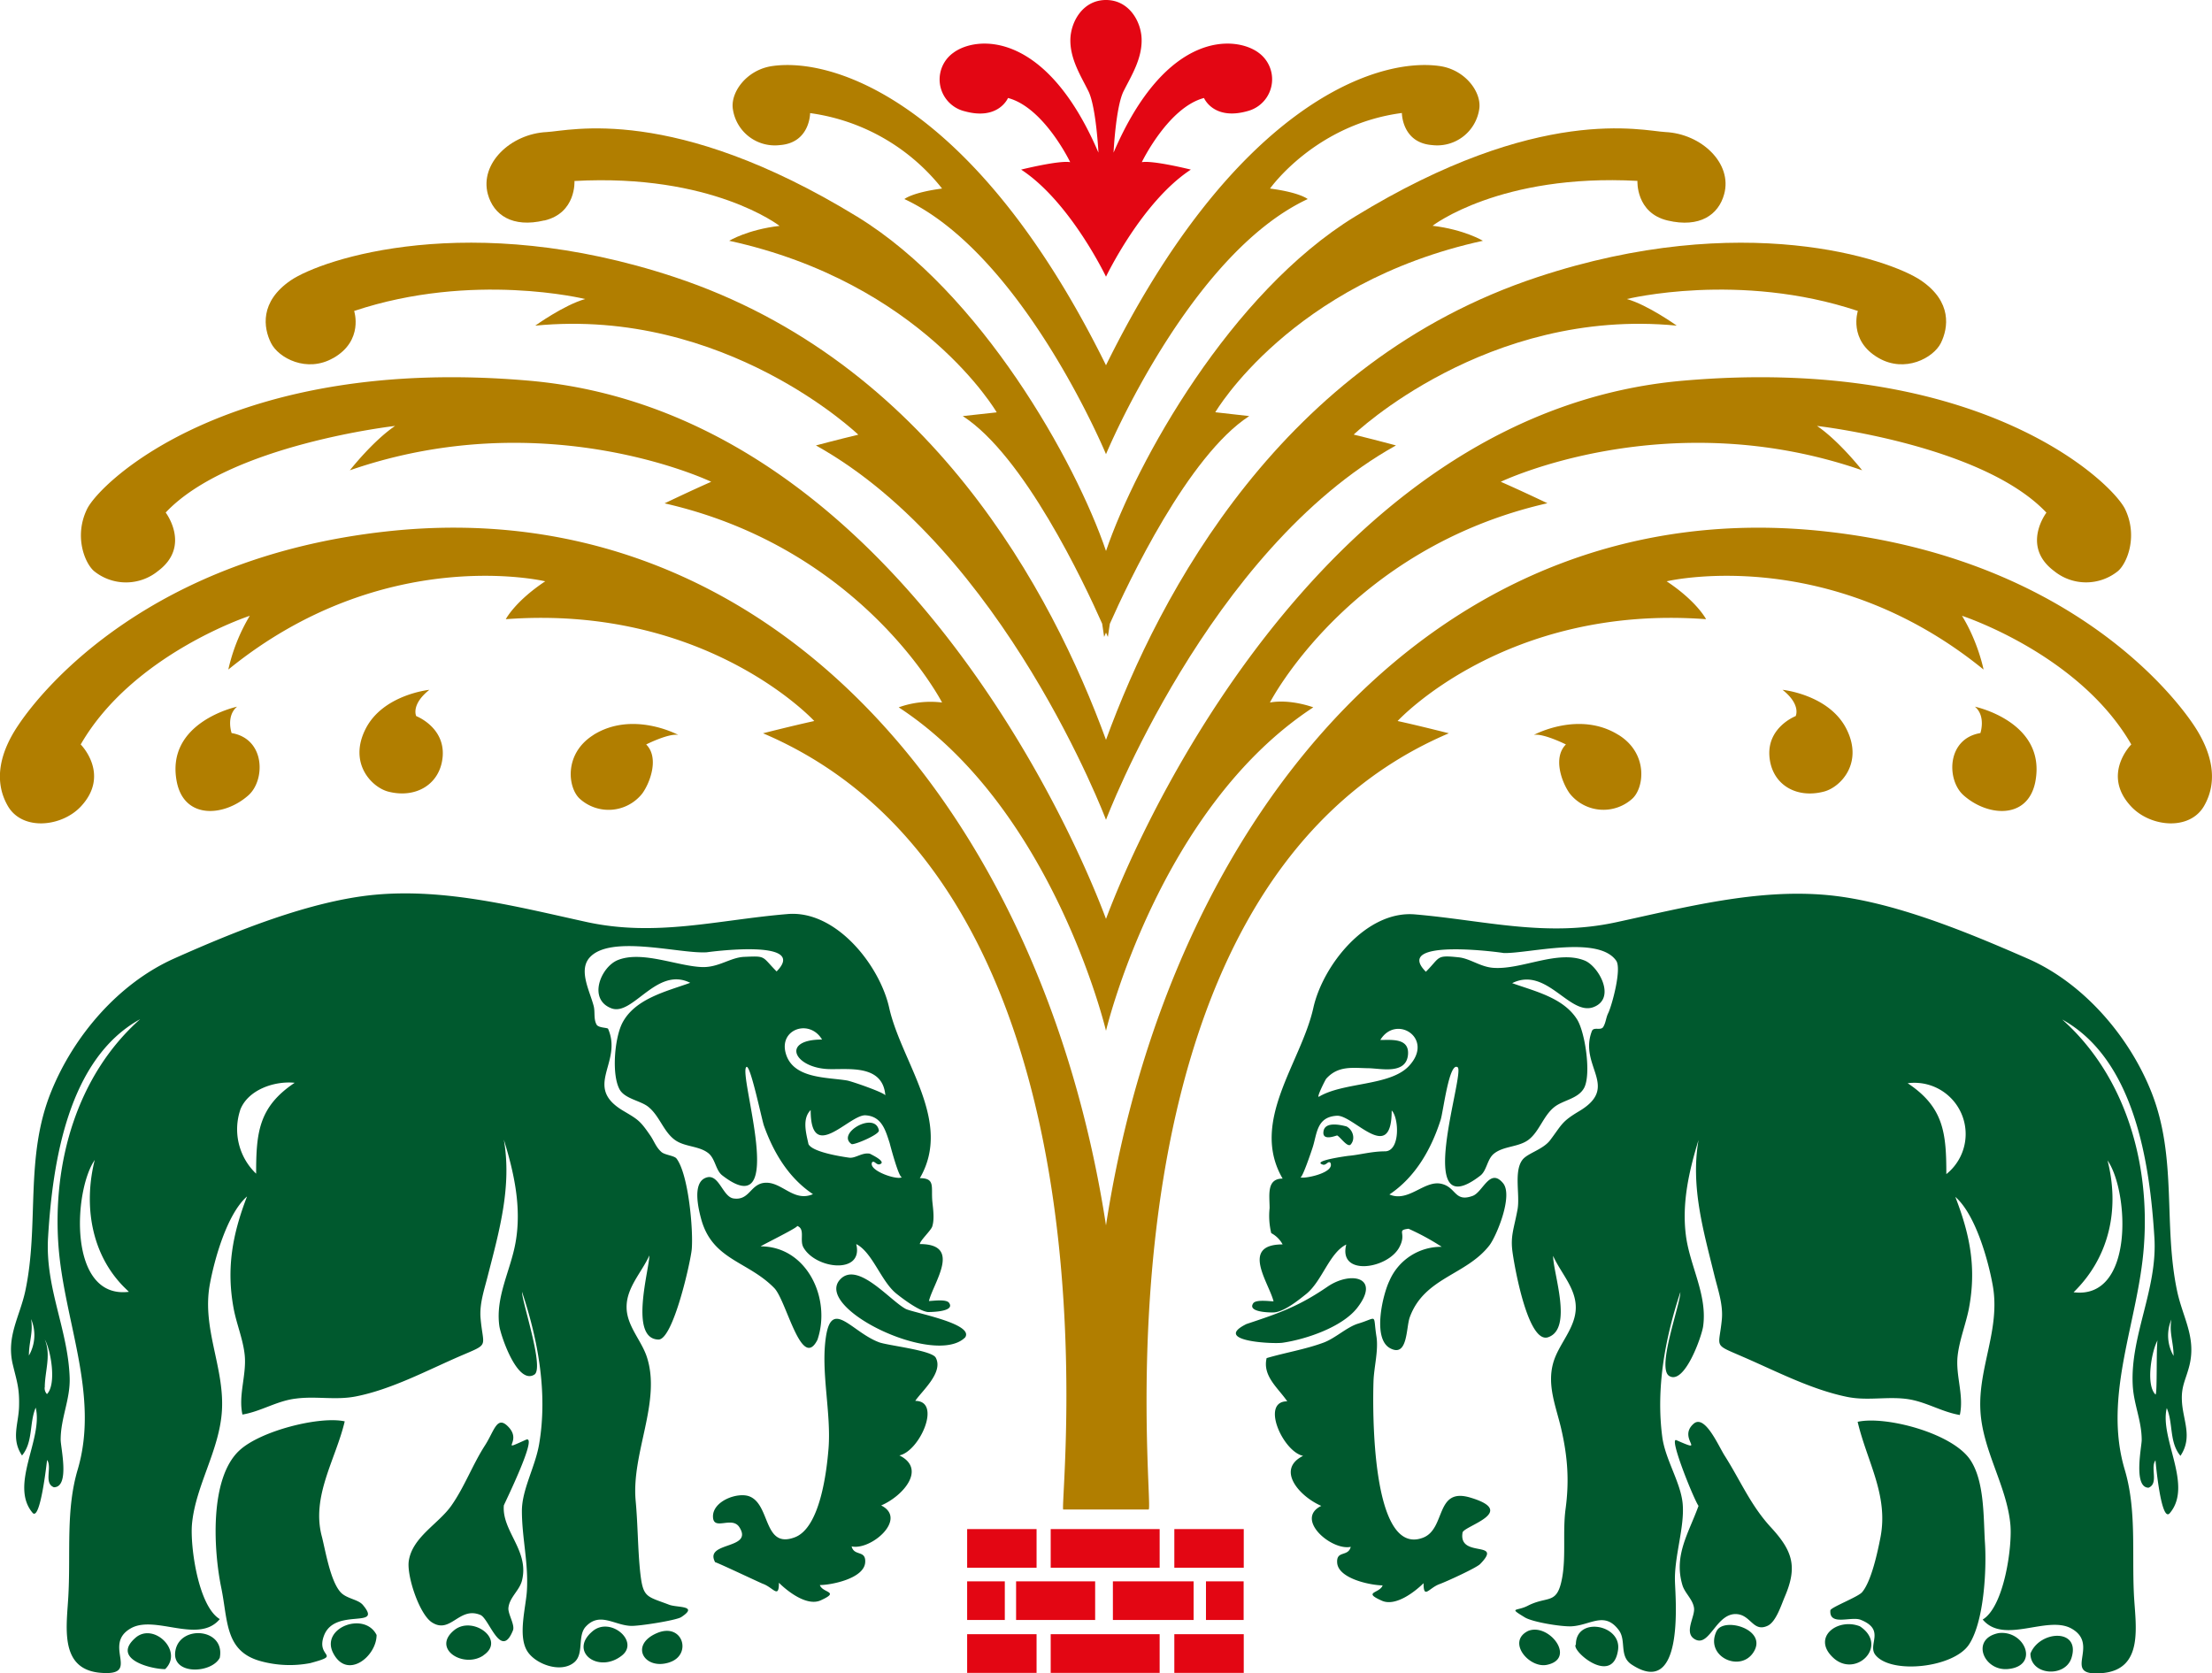 <svg xmlns="http://www.w3.org/2000/svg" viewBox="0 0 202 152.82"><path fill="#00592E" fill-rule="evenodd" d="M185.42 151.02c.85-2.15 4.63-2.32 3.74.42-.6 1.8-3.74 1.57-3.74-.42zm-2.91-1.87c2.41-.3 3.77 3.01.86 3.28-2.23.21-3.45-2.76-.86-3.28zm-12.66-.62c2.67 1.78-.4 4.8-2.46 2.85-1.96-1.85.43-3.66 2.46-2.85zm-.2-18.68c2.54-.56 8.62 1.02 10.27 3.47 1.34 1.99 1.2 5.4 1.35 7.63.15 2.4-.08 7.14-1.46 9.24-1.4 2.13-7.13 2.75-8.55.95-.74-.94.96-2.28-1.33-3.2-.86-.36-2.9.6-2.78-.87.03-.27 2.55-1.23 2.9-1.66.85-1 1.42-3.7 1.67-4.98.76-3.87-1.22-6.93-2.08-10.58zm-12.88 19.1c.67-1.31 4.75-.12 3.33 1.99-1.24 1.84-4.47.3-3.33-2zm-1.66-11.42c-.41-.55-2.75-6.33-2.02-6 2.87 1.26.05-.16 1.57-1.5 1.03-.9 2.27 2.03 2.84 2.92 1.46 2.3 2.36 4.52 4.23 6.55 1.98 2.15 2.43 3.59 1.26 6.32-.33.77-.8 2.3-1.57 2.66-1.27.59-1.5-.86-2.68-1.05-1.96-.3-2.56 2.95-3.89 2.32-1.16-.56-.05-2.07-.15-2.88-.1-.8-.84-1.36-1.06-2.1-.81-2.71.56-4.73 1.47-7.24zm-11.2 12.66c0-2.58 4.19-1.84 3.85.5-.48 3.38-4.36 0-3.85-.5zm-4.36-1.24c1.9-.77 4.45 2.54 1.7 3.1-1.62.32-3.68-2.12-1.7-3.1zm-12.67-31.97a5.14 5.14 0 0 1 4.78-3.11 22.22 22.22 0 0 0-3.03-1.65c-1.18.14-.11.36-.86 1.72-1.09 1.97-5.58 2.64-4.83-.28-1.56.78-2.2 3.35-3.67 4.53-.73.58-1.99 1.6-2.92 1.67-.32.02-2.49 0-1.9-.84.26-.36 1.52-.17 1.85-.17-.41-1.68-3.07-5.2.83-5.2a2.52 2.52 0 0 0-1.04-1.03 6.65 6.65 0 0 1-.15-2.28c0-1.19-.3-2.7 1.19-2.7-3.03-5.2 1.67-10.55 2.8-15.57.85-3.87 4.82-8.94 9.28-8.56 6.39.55 11.95 2.11 18.37.72 6.3-1.36 12.86-3.09 19.34-2.48 5.98.57 12.76 3.4 18.25 5.8 5.09 2.22 9.28 7.1 11.3 12.2 2.39 6.04 1.05 12.13 2.36 18.23.52 2.38 1.72 4.14 1.12 6.68-.31 1.28-.76 1.89-.7 3.22.06 1.79 1.03 3.34-.13 5.08-1.04-1.24-.65-2.96-1.25-4.36-.68 2.77 2.42 7.05.28 9.59-.8.95-1.3-4.67-1.31-4.82-.5.66.32 2.11-.63 2.5-1.43 0-.62-3.81-.63-4.36 0-1.77-.74-3.28-.82-5.03-.23-4.5 2.27-8.74 1.98-13.44-.42-6.83-1.81-16.28-8.42-19.93 5.78 5.15 8.03 13.1 7.46 20.71-.5 6.86-3.77 13.62-1.75 20.4 1.09 3.66.65 7.5.84 11.41.14 2.8.95 6.82-2.87 7.17-3.92.36-.11-2.55-2.84-4.07-2.22-1.23-6.17 1.49-8.1-.82 1.95-1.17 2.71-6.63 2.53-8.65-.32-3.56-2.55-6.78-2.74-10.45-.21-3.92 1.84-7.42 1.13-11.4-.41-2.31-1.58-6.5-3.42-8.1 1.35 3.48 1.94 6.5 1.24 10.2-.28 1.42-.87 2.88-1.03 4.32-.2 1.81.6 3.62.2 5.4-1.71-.29-3.14-1.25-4.89-1.47-1.84-.23-3.63.2-5.48-.2-3.25-.68-6.4-2.33-9.43-3.64-2.8-1.22-2.18-.75-1.93-3.44.12-1.36-.36-2.69-.68-3.99-1-4.08-2.19-8.12-1.45-12.38-.87 2.84-1.54 5.77-1.15 8.75.36 2.77 1.97 5.4 1.57 8.27-.13.93-1.7 5.37-3.09 4.54-1.19-.7 1.01-6.52 1.01-7.66-1.4 4.23-2.24 8.79-1.65 13.24.28 2.06 1.68 4.14 1.86 6.07.2 2.15-.8 4.9-.7 7.2.06 1.67.82 10.65-3.96 7.5-1.17-.77-.46-2.19-1.17-3.14-1.32-1.77-2.6-.43-4.34-.35-.94.04-3.56-.39-4.25-.82-1.53-.93-.74-.53.28-1.06 1.85-.95 2.68-.02 3.14-2.58.35-1.96.04-4.16.3-6.2.36-2.62.2-4.83-.4-7.42-.47-2-1.3-3.92-.72-5.98.48-1.72 2.06-3.17 2.06-5.06 0-1.79-1.38-3.16-2.07-4.71 0 1.6 1.84 6.65-.46 7.43-1.8.6-3.03-6.22-3.24-7.72-.22-1.53.12-2.16.45-3.95.24-1.32-.35-3.44.43-4.51.45-.63 1.88-.94 2.55-1.82 1.1-1.46 1.04-1.69 2.67-2.66 3.73-2.24-.09-4.09 1.14-7.3.17-.43.83 0 1.05-.4.24-.42.23-.82.45-1.26.34-.72 1.24-4.03.72-4.77-1.64-2.35-8-.64-10.28-.7.19 0-10.26-1.47-7.1 1.71 1.34-1.34.9-1.54 2.98-1.32 1.04.1 1.98.87 3.16.96 2.6.2 5.88-1.67 8.37-.66 1.28.53 2.88 3.43.82 4.24-2.2.86-4.3-3.75-7.45-2.18 2.06.74 4.66 1.32 5.92 3.3.74 1.16 1.31 4.98.66 6.25-.53 1.01-1.9 1.12-2.71 1.75-1.03.8-1.39 2.28-2.41 3.03-.92.66-2.25.54-3.12 1.24-.63.5-.65 1.55-1.25 2.01-6.24 4.82-1.35-9.4-2.07-9.9-.77-.53-1.31 4.04-1.55 4.8-.85 2.67-2.3 5.23-4.68 6.82 1.74.75 3.17-1.31 4.72-.98 1.4.3 1.2 1.72 2.88 1.11.94-.34 1.57-2.62 2.78-1.16.94 1.14-.61 4.85-1.25 5.68-2.13 2.74-5.94 2.92-7.27 6.56-.35.97-.17 3.71-1.8 2.83-1.66-.9-.63-5-.06-6.15zm-11.2 7.05c1.7-.5 3.5-.79 5.16-1.4 1.1-.4 2.16-1.44 3.2-1.75 1.84-.56 1.32-.94 1.66 1.2.19 1.25-.22 2.75-.27 4.03-.08 2.24-.28 16.14 4.51 14.33 2.12-.8 1.1-4.63 4.32-3.67 4.44 1.32-.6 2.59-.7 3.2-.4 2.38 3.78.64 1.61 2.87-.35.36-3.14 1.63-3.7 1.83-.98.35-1.47 1.43-1.47-.08-.8.79-2.56 2.16-3.81 1.6-1.82-.81-.18-.66.07-1.4-1.03 0-4.05-.59-4.15-2.07-.08-1.15 1.01-.51 1.24-1.45-1.75.38-5.15-2.53-2.69-3.74-2-.86-4.16-3.32-1.66-4.57-1.84-.37-3.91-4.98-1.45-4.98-.81-1.2-2.28-2.3-1.88-3.95zm-1.88-3.1c3.04-1.01 4.8-1.62 7.43-3.42 2.14-1.46 4.9-.87 2.7 1.95-1.39 1.76-4.68 2.86-6.8 3.17-.87.13-6.46-.14-3.32-1.7zm6.65-20.77c-.27.14.57-1.53.66-1.64 1.1-1.23 2.43-.98 3.88-.96 1.12.02 3.43.6 3.59-1.25.12-1.52-1.49-1.33-2.53-1.33 1.44-2.39 4.98-.14 2.61 2.38-1.73 1.84-5.95 1.45-8.21 2.8zm76.6 22.22c-.53.86-1.14 4.07-.21 4.98.18 0 .05-4.63.2-4.98zm1.44 1.45a3.73 3.73 0 0 1-.2-3.32c-.21 1.24.2 2.07.2 3.32zm-24.28-24.9c3.3 2.19 3.53 4.56 3.53 8.3a4.68 4.68 0 0 0-3.53-8.3zm-47.74 6.22c-1.2 0-2.29.32-3.32.41-.17.02-3.4.46-2.36.8.31.11.5-.38.7-.17.47.96-2.6 1.53-2.75 1.32.15.23 1.05-2.46 1.11-2.65.43-1.26.34-2.85 2.23-2.96 1.51-.1 5.01 4.53 5.01-.48.67.66.8 3.73-.62 3.73zm-3.53-2.28c-.46-.12-1.9-.47-2.07.41-.2 1.02 1.2.4 1.24.42.27.12.96 1.15 1.24.82.45-.51.2-1.35-.4-1.65zm66.42 15.15c5.56.7 5.06-9.23 3.1-12.04 1.12 4.4.19 8.83-3.1 12.04zM15.08 152.44c-1.3 0-4.95-.92-2.7-2.87 1.66-1.43 4.4 1.22 2.7 2.87zm4.99-1.04c-.75 1.46-4.46 1.61-4.05-.65.42-2.38 4.57-2.05 4.05.65zm14.32-2.08c0 1.97-2.7 4.13-3.97 1.64-1.17-2.3 2.87-3.83 3.97-1.64zm-4.98-8.92c.33 1.33.76 3.93 1.66 4.98.55.64 1.63.67 2.07 1.2 1.88 2.24-2.5.22-3.53 2.74-.85 2.12 1.74 1.75-1.28 2.57a10 10 0 0 1-4.49-.17c-3.33-.89-3.01-3.7-3.64-6.74-.68-3.29-1.12-9.95 1.67-12.52 1.94-1.8 7.35-3.15 9.61-2.65-.82 3.49-3.1 6.88-2.07 10.59zm14.73 10.79c-1.8 1.21-4.76-.6-2.66-2.31 1.7-1.38 4.76.9 2.66 2.3zm3.53-6.85c-.22.91-1.14 1.53-1.24 2.5-.06.56.62 1.56.41 2.07-1.1 2.73-2.16-1.09-2.97-1.42-1.95-.81-2.72 1.8-4.44.67-1.15-.76-2.3-4.26-2.1-5.6.33-2.19 2.73-3.39 3.9-5.07 1.18-1.68 1.93-3.73 3.05-5.47.88-1.36 1.1-2.85 2.19-1.66 1.24 1.36-1.01 2.28 1.56 1.13 1.17-.52-2.02 5.94-2.02 6-.19 2.35 2.34 4.12 1.66 6.85zm9.13 6.85c-2.13 1.7-4.9-.34-2.7-2.2 1.62-1.4 4.32.91 2.7 2.2zm4.37.62c-2.31.79-3.73-1.57-1.18-2.66 2.36-1.01 3.24 1.97 1.17 2.66zm13.49-29.47c-1.46 2.94-2.83-3.54-3.95-4.7-2.42-2.48-5.65-2.54-6.68-6.31-.26-.96-.8-3.25.38-3.75 1.23-.53 1.55 1.7 2.56 1.87 1.5.23 1.54-1.35 2.91-1.43 1.54-.09 2.6 1.8 4.36 1.04-2.22-1.48-3.6-3.79-4.48-6.26-.2-.58-1.23-5.57-1.59-5.36-.83.49 3.9 14.64-2.22 9.9-.6-.47-.62-1.5-1.26-2.02-.88-.7-2.2-.55-3.11-1.25-1.02-.78-1.37-2.2-2.41-3.01-.7-.54-2.1-.71-2.58-1.55-.75-1.34-.47-4.62.21-6.02 1.13-2.28 4.07-2.95 6.23-3.73-3.06-1.54-5.23 3.06-7.19 2.33-2.18-.82-.98-3.76.56-4.4 2.2-.9 5.42.54 7.69.63 1.52.06 2.59-.87 3.85-.93 2.07-.09 1.59-.07 2.98 1.33 3-3.04-6.32-1.76-6.37-1.75-2.44.17-8.85-1.67-10.73.51-.99 1.16.02 2.99.39 4.38.15.56-.02 1.17.26 1.7.16.33 1.01.28 1.06.4 1.36 3.12-2.33 5.27 1.37 7.48 1.35.8 1.54.89 2.46 2.23.38.54.53 1.09 1.04 1.54.31.28 1.18.33 1.38.6 1.09 1.44 1.54 6.48 1.39 8.28-.1 1.13-1.7 8.28-3.04 8.25-2.71-.06-.83-6.43-.83-7.68-.7 1.55-2.09 2.92-2.08 4.72 0 1.7 1.35 3.02 1.85 4.55 1.34 4.09-1.43 8.78-1.02 13.15.2 2.15.19 4.37.41 6.48.26 2.38.55 2.2 2.65 3 .72.28 2.74.05 1.1 1.13-.47.3-3.86.83-4.58.8-1.51-.04-2.84-1.3-4.12.05-.81.84-.15 2.49-1.06 3.27-1.2 1.03-3.49.2-4.26-.95-.95-1.4-.15-4.09-.07-5.64.14-2.5-.46-4.81-.46-7.23 0-1.96 1.21-4 1.57-6.08.8-4.65-.08-9.5-1.56-13.93 0 .95 2.06 6.98 1.13 7.56-1.55.98-3.07-3.55-3.2-4.44-.37-2.66 1.03-5.07 1.48-7.62.57-3.19-.13-6.36-1.07-9.4.74 4.23-.4 8.3-1.45 12.38-.32 1.29-.8 2.62-.67 3.98.24 2.7.87 2.23-1.94 3.44-2.99 1.3-6.2 3.01-9.43 3.65-1.85.37-3.63-.04-5.48.2-1.75.2-3.18 1.17-4.9 1.46-.39-1.77.38-3.6.21-5.4-.14-1.45-.76-2.89-1.02-4.32-.67-3.65-.1-6.75 1.23-10.2-1.83 1.6-3 5.8-3.41 8.1-.7 3.98 1.33 7.48 1.12 11.4-.2 3.67-2.42 6.9-2.74 10.45-.17 2.03.58 7.48 2.54 8.65-1.92 2.31-5.88-.4-8.1.83-2.73 1.52 1.07 4.43-2.85 4.07-3.8-.36-3-4.38-2.87-7.17.2-3.91-.24-7.75.85-11.4 2-6.8-1.25-13.56-1.76-20.41-.56-7.61 1.68-15.58 7.46-20.71-6.6 3.64-8 13.1-8.41 19.92-.28 4.61 1.81 8.37 1.97 12.78.08 2-.82 3.71-.82 5.7 0 .75.86 4.35-.62 4.35-.95-.37-.14-1.83-.62-2.49-.03.2-.62 5.66-1.33 4.82-2.13-2.54.99-6.75.29-9.6-.6 1.41-.22 3.13-1.25 4.37-1.03-1.54-.3-2.9-.27-4.52.04-1.63-.19-2.2-.57-3.78-.61-2.55.61-4.33 1.13-6.68 1.31-6.09-.07-12.21 2.36-18.22 2.07-5.14 6.18-9.94 11.29-12.21 5.43-2.42 12.34-5.24 18.26-5.8 6.48-.61 13.05 1.1 19.33 2.48 6.4 1.4 12-.19 18.38-.72 4.44-.38 8.42 4.7 9.28 8.56 1.12 5 5.82 10.37 2.8 15.56 1.43 0 1.02.8 1.14 2.12.07.7.21 1.62-.01 2.3-.13.38-1.13 1.3-1.13 1.6 3.88 0 1.25 3.5.83 5.2.33 0 1.58-.2 1.84.17.62.88-1.99.83-1.9.84-.8-.06-2.31-1.2-2.91-1.68-1.4-1.12-2.18-3.77-3.67-4.53.7 2.8-3.72 2.3-4.83.29-.36-.67.2-1.68-.57-1.95.23.08-3.24 1.77-3.32 1.87 4.19 0 6.45 4.73 5.19 8.5zm8.92 5.6c2.45 0 .4 4.61-1.45 4.98 2.51 1.24.32 3.72-1.66 4.57 2.44 1.23-.94 4.13-2.7 3.74.23.93 1.31.3 1.24 1.45-.09 1.49-3.11 2.08-4.14 2.08.24.74 1.9.57.07 1.4-1.25.56-3.02-.82-3.81-1.61 0 1.51-.5.44-1.48.09-.24-.09-4.38-2.05-4.34-1.96-1.06-1.92 3.54-1.13 2.21-3.2-.67-1.06-2.37.37-2.41-.95-.05-1.43 2.23-2.28 3.32-1.87 1.95.75 1.26 4.83 4.15 3.74 2.31-.87 2.91-6 3.08-8.1.26-3.31-.73-7.03-.23-10.25.54-3.46 2.36-.39 4.85.54.81.3 4.8.72 5.17 1.4.73 1.35-1.26 3.04-1.87 3.95zm4.56-5.8c-2.72 2.73-13.9-2.67-11.41-5.3 1.6-1.69 4.55 1.95 5.98 2.7.63.34 6.27 1.33 5.43 2.6zM77.36 98.68c-1.87-.31-4.97-.15-5.61-2.5-.61-2.2 2.18-3.15 3.32-1.24-3.8 0-2.55 2.6.63 2.7 1.79.05 4.93-.45 5.15 2.41-.02-.24-3.07-1.3-3.5-1.37zM4.08 126.7c-.02.24.05.45.21.62.9-.91.34-4.08-.2-4.98.6 1.41 0 2.92 0 4.36zm-1.24-6.23a3.75 3.75 0 0 1-.2 3.33c0-1.25.4-2.08.2-3.33zm19.1-19.1a5.6 5.6 0 0 0 1.45 5.82c0-3.73.22-6.1 3.52-8.3-1.82-.19-4.27.62-4.98 2.49zm51.89 3.12c-.2-.94-.61-2.3.2-3.11 0 4.96 3.54.39 5.01.48 1.5.09 1.83 1.4 2.2 2.52.04.16.9 3.45 1.15 3.1-.27.39-3.15-.55-2.75-1.33.2-.2.39.28.7.18.71-.23-.95-.97-.89-.96-.7-.15-1.32.43-1.89.36-.66-.09-3.37-.5-3.73-1.24zm3.94 0c.26.09 2.56-.88 2.49-1.25-.34-1.8-3.94.28-2.49 1.25zm-66.42 13.08c-3.06-3.06-3.72-7.56-2.7-11.63-1.95 2.82-2.45 12.73 3.12 12.04l-.42-.41z" clip-rule="evenodd"/><g fill="#B17E00"><path d="M8.58 52.15a4.63 4.63 0 0 0 5.85 0c3.04-2.27.7-5.34.7-5.34 5.84-6.2 20.95-7.91 20.95-7.91-2.03 1.37-4.13 4.05-4.13 4.05 17.9-6.2 33 1.05 33 1.05-1.91.84-4.26 1.97-4.26 1.97 18.11 4.12 25.34 18.19 25.34 18.19a8.6 8.6 0 0 0-3.96.44C96.19 73.84 101 94.14 101 94.14s4.82-20.3 18.93-29.54c0 0-2.06-.78-3.96-.44 0 0 7.23-14.08 25.34-18.2 0 0-2.34-1.12-4.26-1.96 0 0 15.1-7.25 33-1.05 0 0-2.1-2.68-4.12-4.05 0 0 15.1 1.72 20.95 7.92 0 0-2.34 3.06.7 5.33a4.63 4.63 0 0 0 5.84 0c.83-.72 1.83-3.17.65-5.64-1.18-2.46-13.24-14.12-40.4-11.74-31.3 2.74-48.38 37.7-52.67 49.15-4.29-11.46-21.37-46.4-52.66-49.15-27.17-2.38-39.23 9.28-40.4 11.74-1.19 2.47-.2 4.91.64 5.64z"/><path d="M30.44 32.7c2.8-1.6 1.9-4.3 1.9-4.3 10.84-3.62 21.1-1.09 21.1-1.09-1.95.55-4.56 2.43-4.56 2.43 17.36-1.69 29.5 9.96 29.5 9.96-1.8.43-3.87.98-3.87.98C91.7 50.26 101 74.87 101 74.87s9.29-24.62 26.48-34.19c0 0-2.05-.55-3.86-.99 0 0 12.14-11.64 29.5-9.95 0 0-2.62-1.88-4.55-2.43 0 0 10.25-2.53 21.09 1.09 0 0-.9 2.7 1.9 4.3 2.4 1.38 4.99 0 5.68-1.37.68-1.38 1.05-3.77-1.82-5.72-2.87-1.95-16.31-6.5-35.02-.3-23.3 7.71-34.51 28.84-39.4 42.26-4.9-13.42-16.1-34.55-39.42-42.27-18.7-6.19-32.15-1.64-35.02.3-2.87 1.96-2.5 4.35-1.81 5.73.69 1.37 3.27 2.75 5.68 1.37z"/><path d="M49.71 20.14c2.93-.69 2.75-3.61 2.75-3.61 12.57-.7 18.73 4.1 18.73 4.1-2.93.34-4.6 1.36-4.6 1.36 17.55 3.83 24.43 15.67 24.43 15.67l-3.1.34c5.59 3.61 11.06 15.19 12.73 18.96l.18 1.21.17-.4.17.4.18-1.2c1.68-3.78 7.15-15.36 12.73-18.97l-3.1-.35s6.9-11.83 24.44-15.66c0 0-1.68-1.02-4.6-1.37 0 0 6.16-4.78 18.71-4.1 0 0-.16 2.93 2.76 3.62 2.93.69 4.65-.52 5.16-2.41.77-2.8-2.06-5.51-5.37-5.67-2.07-.1-11.5-2.6-28.36 7.73-11.34 6.95-19.94 22.38-22.72 30.53-2.77-8.15-11.38-23.58-22.72-30.53C61.42 9.47 52 11.96 49.93 12.06c-3.3.16-6.14 2.87-5.38 5.67.52 1.9 2.24 3.1 5.16 2.4z"/><path d="M71.23 13.25c2.75-.21 2.75-2.92 2.75-2.92a18.56 18.56 0 0 1 12.05 6.89c-2.74.36-3.44.96-3.44.96C93.43 23.24 101 41.48 101 41.48s7.57-18.24 18.42-23.3c0 0-.7-.6-3.44-.96 0 0 4.12-5.86 12.04-6.9 0 0 0 2.72 2.76 2.93a3.88 3.88 0 0 0 4.3-3.26c.26-1.54-1.26-3.63-3.62-3.96-6.07-.85-18.93 3.95-30.46 27.33C89.47 9.98 76.61 5.18 70.54 6.03c-2.36.33-3.87 2.42-3.61 3.96a3.87 3.87 0 0 0 4.3 3.26zm-50.08 53.7s-.53-1.55.5-2.41c0 0-6.6 1.4-5.5 6.89.7 3.44 4.35 3.15 6.54 1.2 1.55-1.38 1.55-5.16-1.54-5.68zm16.86-1.55s-.52-1.03 1.2-2.4c0 0-4.26.43-5.84 3.6-1.55 3.1.56 5.28 2.06 5.69 2.58.68 4.83-.7 5-3.27.16-2.63-2.42-3.62-2.42-3.62zm16.19 1.72c-2.76 1.73-2.34 4.9-1.22 5.86a3.92 3.92 0 0 0 5.68-.52c.72-1 1.55-3.27.35-4.47 0 0 2.06-1.04 2.93-.87 0 0-4.15-2.25-7.75 0z"/><path d="M104.9 137.85c.57-.34-6.14-56.6 27.41-70.88 0 0-2.75-.7-4.68-1.12 0 0 9.8-10.67 28.17-9.3 0 0-.83-1.62-3.6-3.46 0 0 14.71-3.52 28.94 8.06 0 0-.49-2.5-1.97-4.91 0 0 10.7 3.48 15.46 11.75 0 0-2.76 2.75 0 5.68 1.75 1.86 5.33 2.23 6.65-.07 1.4-2.44.57-5.1-.92-7.34-2.37-3.56-12.24-15.35-33.62-17.72-35.1-3.9-59.93 25.6-65.74 63.37-5.81-37.77-30.63-67.28-65.75-63.37C13.88 50.9 4.01 62.7 1.65 66.26.14 68.5-.69 71.16.71 73.6c1.32 2.3 4.9 1.93 6.66.07 2.75-2.93 0-5.68 0-5.68 4.76-8.26 15.44-11.75 15.44-11.75a16.59 16.59 0 0 0-1.96 4.91c14.22-11.58 28.94-8.06 28.94-8.06-2.77 1.84-3.6 3.46-3.6 3.46 18.36-1.37 28.17 9.3 28.17 9.3-1.93.42-4.68 1.12-4.68 1.12 33.55 14.28 27.07 69.85 27.41 70.89h7.8z"/><path d="M180.35 64.54c1.02.86.5 2.41.5 2.41-3.1.52-3.1 4.3-1.54 5.68 2.19 1.95 5.85 2.24 6.55-1.2 1.08-5.5-5.51-6.89-5.51-6.89zM162.78 63c1.73 1.37 1.2 2.4 1.2 2.4s-2.57.99-2.4 3.62c.17 2.58 2.4 3.96 5 3.27 1.5-.4 3.6-2.59 2.05-5.69-1.58-3.17-5.85-3.6-5.85-3.6zm-14.98 4.12c-3.6-2.25-7.73 0-7.73 0 .85-.17 2.93.87 2.93.87-1.21 1.2-.38 3.46.34 4.47a3.93 3.93 0 0 0 5.68.52c1.12-.95 1.55-4.14-1.21-5.86z"/></g><path fill="#E30613" d="M101 25.27s3.27-6.85 7.75-9.78c0 0-3.44-.86-4.48-.68 0 0 2.41-5 5.68-5.86 0 0 .86 2.07 3.96 1.2a3 3 0 0 0 1.03-5.33c-2.07-1.55-8.43-2.12-13.25 9.12 0 0 .2-4.2.92-5.62.69-1.38 1.72-2.98 1.64-4.82-.07-1.6-1.18-3.5-3.25-3.5-2.07 0-3.17 1.9-3.25 3.5-.08 1.84.96 3.44 1.64 4.82.71 1.42.92 5.62.92 5.62C95.5 2.7 89.13 3.27 87.06 4.82a2.99 2.99 0 0 0 1.03 5.34c3.1.86 3.96-1.21 3.96-1.21 3.28.86 5.68 5.86 5.68 5.86-1.03-.18-4.48.68-4.48.68 4.48 2.93 7.75 9.78 7.75 9.78zM88.32 139.65h6.34v3.53h-6.34zm7.63 0h9.95v3.53h-9.95zm11.29 0h6.34v3.53h-6.34zm-18.92 9.6h6.34v3.53h-6.34zm7.63 0h9.95v3.53h-9.95zm11.29 0h6.34v3.53h-6.34zm-18.92-4.83h3.44v3.53h-3.44zm21.81 0h3.44v3.53h-3.44zm-8.5 0H109v3.53h-7.37zm-8.84 0h7.22v3.53h-7.22z"/></svg>